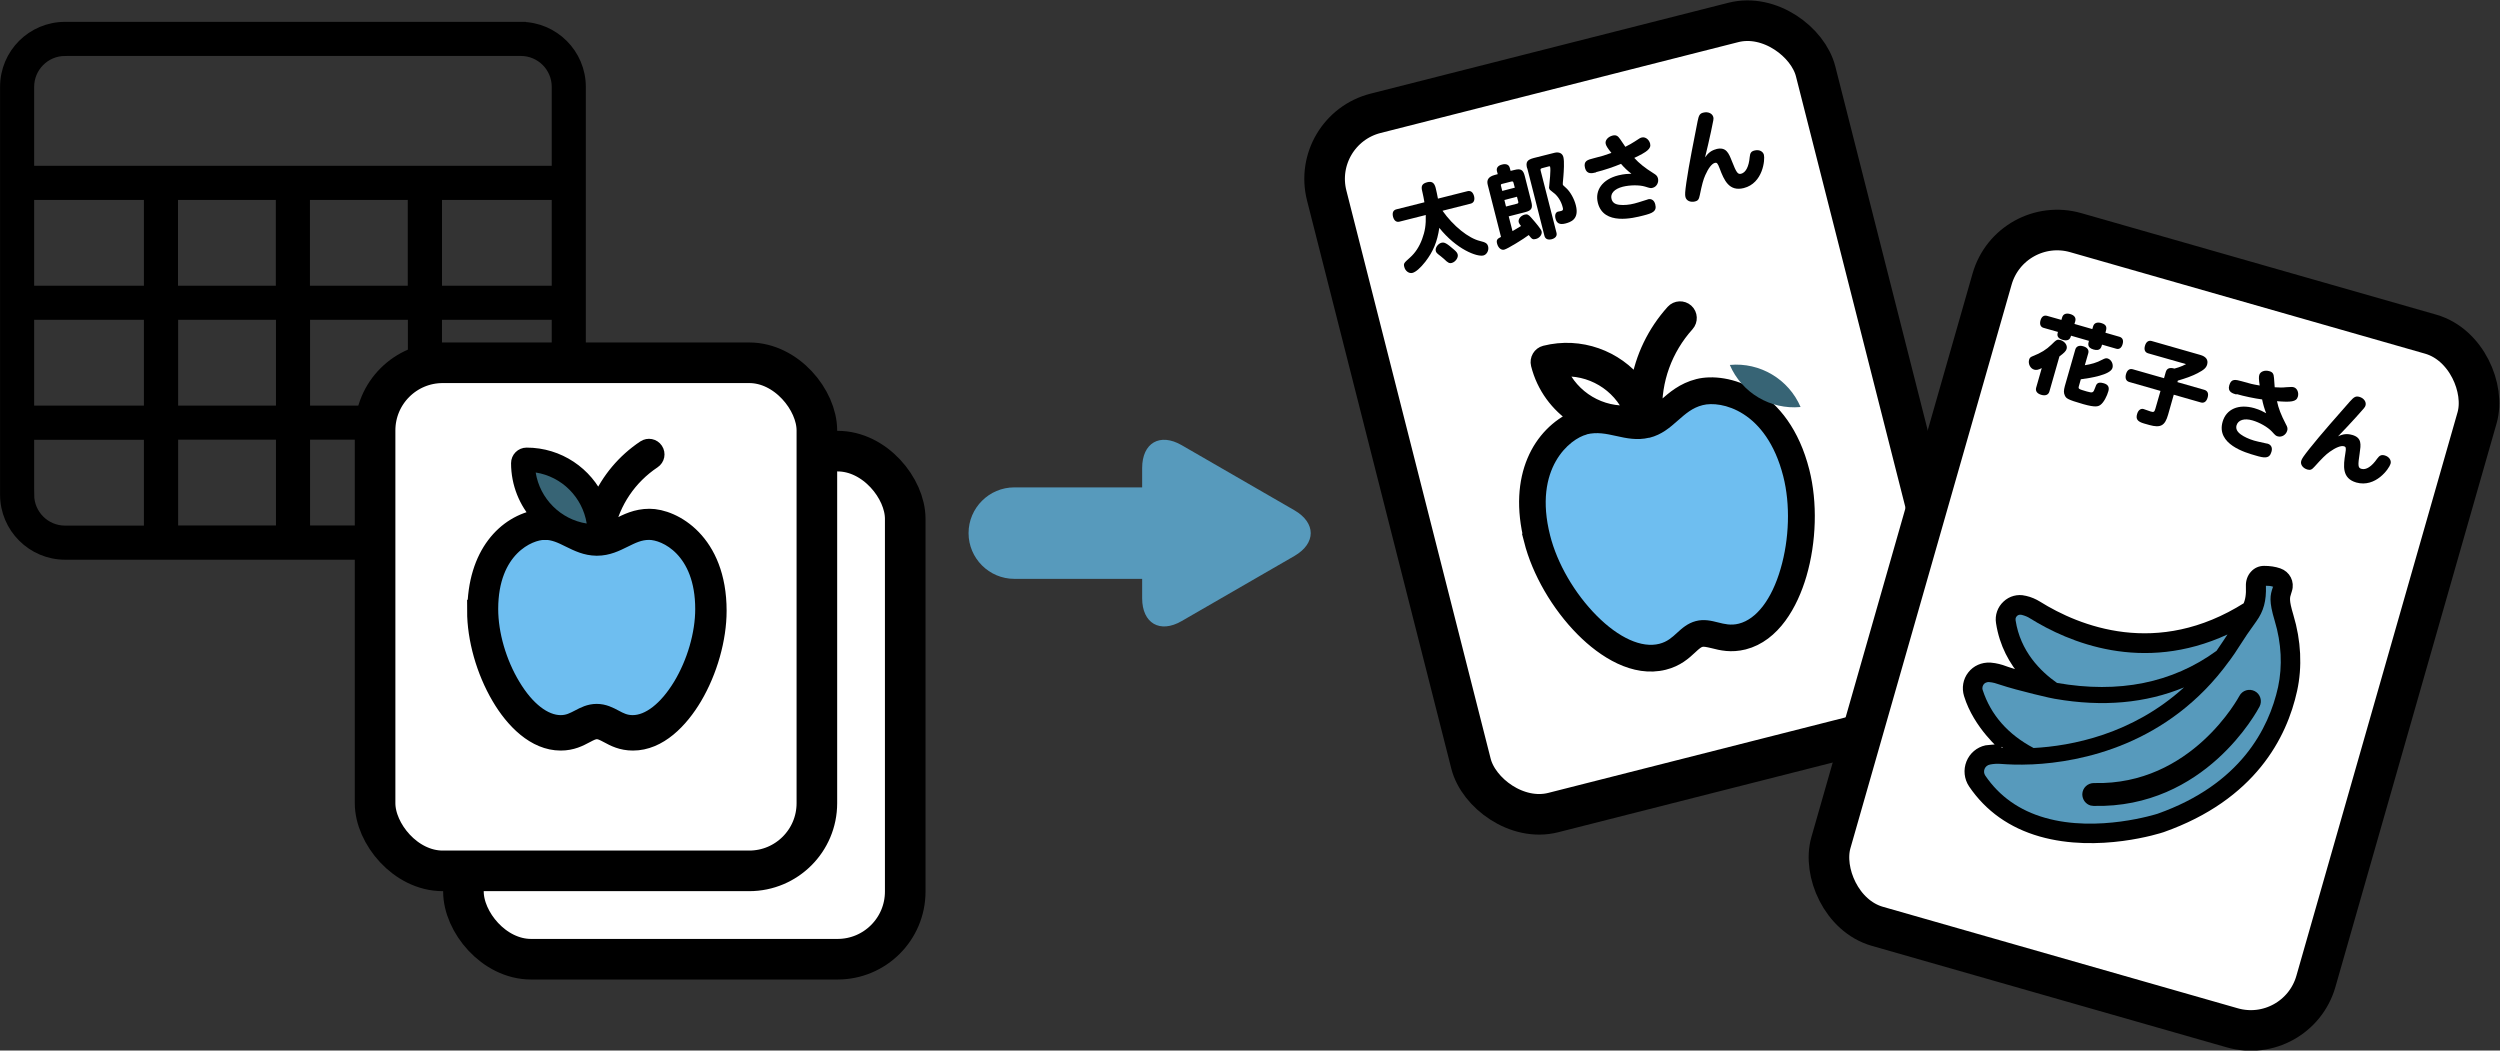 <?xml version="1.0" encoding="UTF-8"?><svg id="b" xmlns="http://www.w3.org/2000/svg" width="184.76" height="77.64" viewBox="0 0 184.76 77.64"><rect x="0" y="0" width="184.76" height="77.64" fill="#333333" stroke="none"/><g id="c"><g><rect x="34.25" y="33.34" width="32.65" height="37.55" rx="5" ry="5" fill="#fff" stroke="#000" stroke-miterlimit="10" stroke-width="3"/><path d="M74.96,42.78h9.45v1.43c0,1.86,1.32,2.62,2.92,1.69l8.33-4.81c1.61-.93,1.61-2.45,0-3.38l-8.33-4.81c-1.61-.93-2.92-.17-2.92,1.69v1.43h-9.45c-1.86,0-3.38,1.52-3.38,3.38s1.52,3.38,3.38,3.38Z" fill="#579abc"/><path d="M38.49,1.99H4.81C2.36,1.99,.38,3.97,.38,6.42v30.14c0,2.44,1.99,4.43,4.43,4.43H38.49c2.44,0,4.43-1.99,4.43-4.43V6.42c0-2.44-1.99-4.43-4.43-4.43ZM20.76,14.4v7.09h-7.98v-7.09h7.98Zm9.75,0v7.09h-7.98v-7.09h7.98Zm10.64,0v7.09h-8.86v-7.09h8.86Zm-30.14,7.09H2.15v-7.09H11.01v7.09Zm-8.86,1.77H11.01v7.09H2.15v-7.09Zm10.64,0h7.98v7.09h-7.98v-7.09Zm7.98,8.86v7.09h-7.98v-7.09h7.98Zm1.77,0h7.98v7.09h-7.98v-7.09Zm0-1.77v-7.09h7.98v7.09h-7.98Zm9.75-7.09h8.86v7.09h-8.86v-7.09ZM4.81,3.76H38.49c1.47,0,2.66,1.19,2.66,2.66v6.21H2.15V6.42c0-1.47,1.19-2.66,2.66-2.66ZM2.15,36.56v-4.43H11.01v7.09H4.81c-1.47,0-2.66-1.19-2.66-2.66Zm36.34,2.66h-6.21v-7.09h8.86v4.43c0,1.47-1.19,2.66-2.66,2.66Z" stroke="#000" stroke-miterlimit="10" stroke-width=".75"/><rect x="27.72" y="26.81" width="32.65" height="37.55" rx="5" ry="5" fill="#fff" stroke="#000" stroke-miterlimit="10" stroke-width="3"/><path d="M40.23,39.39c.69,0,1.24,.27,1.82,.56,.61,.3,1.24,.61,2.04,.62,0,0,.01,0,.02,0,0,0,0,0,0,0,0,0,.01,0,.02,0,.82,0,1.45-.32,2.06-.62,.57-.28,1.1-.55,1.79-.55,1.19,0,3.91,1.28,3.91,5.61,0,1.83-.61,3.94-1.64,5.64-1.04,1.71-2.31,2.7-3.48,2.7-.54,0-.9-.19-1.29-.4-.38-.2-.81-.43-1.37-.43s-.99,.23-1.37,.43c-.39,.2-.75,.4-1.29,.4-1.18,0-2.45-.98-3.48-2.7-1.03-1.7-1.64-3.81-1.64-5.64,0-4.41,2.82-5.61,3.91-5.61h0Z" fill="#6ebef0"/><path d="M35.02,45.14c0,2.1,.68,4.5,1.82,6.43,1.01,1.72,2.62,3.4,4.6,3.4,.86,0,1.44-.31,1.91-.56,.34-.18,.54-.28,.76-.28s.42,.1,.76,.28c.46,.25,1.04,.56,1.91,.56,1.98,0,3.58-1.68,4.6-3.4,1.14-1.93,1.82-4.34,1.82-6.43,0-5.2-3.38-7.04-5.2-7.04-1,0-1.73,.38-2.38,.71-.25,.13-.48,.25-.71,.34,.43-2.05,1.64-3.85,3.41-5.03,.3-.2,.38-.6,.18-.9-.2-.3-.6-.38-.9-.18-1.5,1-2.66,2.39-3.37,4-.9-2.04-2.95-3.46-5.31-3.46-.36,0-.65,.29-.65,.65,0,1.51,.58,2.89,1.52,3.92-2.49,.43-4.75,2.74-4.75,7h0Zm4.57-10.22c1.93,.3,3.46,1.83,3.77,3.77-1.93-.3-3.46-1.83-3.77-3.77h0Zm.63,4.47c.69,0,1.24,.27,1.82,.56,.61,.3,1.24,.61,2.04,.62,0,0,.01,0,.02,0,0,0,0,0,0,0,0,0,.01,0,.02,0,.82,0,1.45-.32,2.06-.62,.57-.28,1.1-.55,1.79-.55,1.19,0,3.91,1.28,3.91,5.61,0,1.83-.61,3.94-1.64,5.64-1.04,1.71-2.31,2.7-3.48,2.7-.54,0-.9-.19-1.29-.4-.38-.2-.81-.43-1.37-.43s-.99,.23-1.37,.43c-.39,.2-.75,.4-1.29,.4-1.18,0-2.45-.98-3.48-2.7-1.03-1.7-1.64-3.81-1.64-5.64,0-4.41,2.82-5.61,3.91-5.61h0Z" stroke="#000" stroke-miterlimit="10"/><g><rect x="102.81" y="4.19" width="37.28" height="53.32" rx="5" ry="5" transform="translate(-3.86 30.85) rotate(-14.25)" fill="#fff" stroke="#000" stroke-miterlimit="10" stroke-width="3"/><path d="M113.12,39.93c.59,2.32,2.02,4.79,3.83,6.61,1.61,1.62,3.85,3.02,6.04,2.47,.96-.24,1.51-.75,1.95-1.16,.32-.3,.52-.47,.76-.53s.49,0,.92,.1c.58,.15,1.31,.33,2.27,.09,2.19-.56,3.49-2.87,4.13-5.05,.72-2.46,.8-5.31,.21-7.63-1.46-5.76-5.72-6.84-7.74-6.33-1.11,.28-1.81,.9-2.44,1.45-.24,.21-.46,.41-.7,.57-.1-2.39,.74-4.72,2.36-6.52,.27-.3,.25-.77-.05-1.04-.3-.27-.77-.25-1.04,.05-1.38,1.53-2.27,3.39-2.6,5.37-1.57-2-4.23-3-6.85-2.34-.39,.1-.63,.5-.53,.9,.42,1.67,1.45,3.03,2.79,3.91-2.63,1.18-4.49,4.37-3.29,9.08h0Zm2.19-12.59c2.22-.21,4.35,1.05,5.23,3.11-2.22,.21-4.35-1.05-5.23-3.11h0Zm1.95,4.76c.77-.19,1.45-.04,2.18,.12,.76,.17,1.55,.34,2.43,.13,0,0,.01,0,.02,0,0,0,0,0,0,0,0,0,.01,0,.02,0,.91-.23,1.51-.76,2.1-1.28,.55-.48,1.06-.94,1.83-1.13,1.32-.34,4.7,.35,5.95,5.26,.53,2.07,.45,4.64-.2,6.85-.65,2.24-1.78,3.71-3.08,4.04-.59,.15-1.06,.03-1.54-.09-.48-.12-1.03-.26-1.64-.1s-1.03,.54-1.39,.87c-.37,.34-.72,.66-1.31,.81-1.3,.33-2.99-.43-4.63-2.08-1.63-1.64-2.92-3.86-3.44-5.93-1.27-5,1.5-7.16,2.71-7.46h0Z" stroke="#000" stroke-miterlimit="10"/><g><path d="M106.61,15.58c.79,1.12,1.92,2.03,2.77,2.23,.42,.1,.54,.18,.6,.41,.07,.28-.1,.6-.35,.66-.48,.12-2-.46-3.26-2.04-.15,1.02-.44,1.73-1.03,2.5-.36,.46-.71,.77-.96,.83-.25,.06-.53-.14-.6-.45-.06-.25-.03-.28,.43-.69,.38-.34,.68-.79,.89-1.36,.21-.57,.29-1.03,.27-1.78l-1.94,.49c-.23,.06-.4-.07-.48-.36-.07-.3,.01-.49,.25-.55l2.07-.52c-.05-.3-.09-.5-.13-.67-.1-.4-.17-.68,.33-.81,.35-.09,.53,.03,.63,.41,.02,.08,.15,.65,.17,.8l2.18-.55c.24-.06,.41,.07,.49,.37,.07,.29-.02,.49-.25,.55l-2.06,.52Zm.69,3.85c-.18,.05-.29,0-.58-.29-.07-.06-.15-.13-.24-.2-.27-.2-.35-.28-.37-.39-.06-.23,.16-.54,.42-.61,.21-.05,.37,.02,.94,.52,.17,.15,.23,.23,.26,.35,.06,.23-.17,.55-.43,.62Z"/><path d="M111.5,15.99l.28,1.09c.18-.11,.45-.26,.63-.38-.08-.09-.14-.18-.17-.27-.06-.23,.14-.49,.44-.57,.18-.05,.29,0,.47,.21,.4,.45,.74,.87,.78,1.02,.06,.23-.14,.5-.42,.57-.24,.06-.29,.02-.53-.29-.35,.27-1.56,1.02-1.81,1.08-.22,.06-.45-.13-.53-.45-.08-.3,.06-.37,.29-.49l-.98-3.85c-.1-.38,.07-.61,.52-.73l.22-.06-.06-.22c-.06-.24,.08-.42,.38-.49,.3-.08,.51,.01,.57,.25l.06,.22,.28-.07c.47-.12,.65-.02,.77,.46l.48,1.89c.12,.47,.02,.65-.46,.77l-1.21,.31Zm-.48-1.88l.93-.24-.09-.34c-.03-.12-.06-.14-.18-.11l-.67,.17c-.09,.02-.1,.06-.08,.15l.09,.36Zm.29,1.15l.78-.2c.12-.03,.14-.06,.11-.18l-.09-.34-.93,.24,.12,.49Zm1.55-2.82c-.12-.46,0-.63,.48-.76l1.55-.39c.33-.08,.58,.04,.65,.32,.08,.32,.03,1.06,0,1.43-.05,.55-.05,.56-.04,.6,0,.04,.02,.05,.27,.28,.28,.26,.57,.77,.69,1.25,.27,1.05-.4,1.25-.78,1.35-.41,.1-.63-.01-.72-.36-.07-.26,0-.47,.18-.52,.05-.01,.19-.03,.24-.05,.13-.03,.16-.1,.11-.27-.11-.45-.38-.87-.71-1.1-.22-.17-.27-.21-.29-.3-.01-.05-.02-.09,0-.14,.03-.29,.13-1.23,.07-1.45,0-.03-.04-.05-.07-.04l-.53,.14c-.1,.03-.13,.07-.1,.18l1.17,4.59c.06,.23-.07,.4-.35,.48-.29,.07-.48-.02-.54-.25l-1.27-5Z"/><path d="M117.95,12.74c-.28,.07-.68,.17-.81-.32-.13-.53,.18-.61,.66-.73,.66-.17,.74-.19,1.29-.39-.29-.36-.38-.51-.42-.66-.07-.26,.16-.53,.5-.62,.25-.06,.39,0,.57,.27,.19,.27,.31,.47,.38,.56,.31-.16,.51-.27,.69-.39,.35-.23,.42-.28,.53-.3,.25-.06,.53,.14,.61,.45,.1,.38-.24,.62-1.17,1.06,.34,.38,.77,.73,1.41,1.13,.22,.13,.3,.22,.34,.38,.08,.3-.1,.63-.39,.7-.14,.04-.18,.03-.56-.09-.43-.13-1.12-.12-1.65,.01-.62,.16-.94,.5-.83,.91,.07,.26,.26,.4,.62,.43,.29,.03,.69,0,1.07-.1,.05-.01,.47-.13,.89-.27,.04,0,.08-.03,.11-.04,.26-.07,.47,.08,.54,.37,.14,.53-.22,.66-.89,.83-.74,.19-2.92,.74-3.35-.93-.24-.95,.35-1.75,1.51-2.04,.45-.11,.71-.11,.97-.12-.28-.21-.54-.46-.77-.73-.5,.21-1.29,.48-1.84,.61Z"/><path d="M126.83,11.02c.74-.19,.93,.3,1.16,.88,.34,.87,.44,1,.69,.94,.34-.09,.57-.53,.63-1.23,.03-.31,.11-.43,.37-.49,.32-.08,.61,.06,.68,.32,.09,.35-.06,2.1-1.49,2.46-1.08,.27-1.45-.57-1.78-1.45-.15-.39-.2-.45-.36-.41-.22,.06-.47,.38-.7,.9-.15,.33-.25,.71-.41,1.49-.06,.31-.14,.41-.35,.46-.34,.08-.64-.05-.71-.33-.04-.17-.03-.38,.07-1.08,.18-1.27,.59-3.29,.83-4.52,.09-.46,.17-.58,.44-.64,.33-.08,.65,.06,.72,.33,.03,.13,.03,.15-.17,1.08-.14,.63-.26,1.19-.44,1.9,.24-.34,.48-.52,.84-.61Z"/></g></g><rect x="140.55" y="19.91" width="37.28" height="53.32" rx="5" ry="5" transform="translate(18.94 -41.97) rotate(15.96)" fill="#fff" stroke="#000" stroke-miterlimit="10" stroke-width="3"/><g><path d="M150.9,27.2c-.26,.14-.41,.16-.56,.12-.29-.08-.47-.43-.38-.74,.04-.14,.1-.19,.27-.26,.6-.23,1.01-.49,1.37-.84,.39-.39,.44-.41,.67-.35,.33,.1,.54,.39,.46,.66-.05,.16-.19,.3-.53,.55l-.74,2.59c-.07,.25-.29,.34-.6,.25-.31-.09-.45-.28-.38-.53l.42-1.47Zm1.44-3.54l.06-.2c.07-.25,.29-.34,.6-.25,.31,.09,.44,.28,.37,.53l-.06,.2,1.32,.38,.06-.2c.07-.25,.29-.33,.59-.25,.49,.14,.41,.4,.32,.72l1.04,.3c.23,.07,.31,.26,.23,.54-.08,.29-.26,.41-.48,.34l-1.04-.3c-.06,.22-.14,.5-.63,.36-.48-.14-.4-.42-.34-.64l-1.32-.38c-.05,.16-.13,.44-.61,.31-.49-.14-.41-.42-.36-.59l-1.06-.3c-.22-.06-.31-.26-.23-.55,.08-.28,.25-.4,.48-.34l1.06,.3Zm1.74,3.33c.45-.07,.87-.18,1.29-.41,.19-.1,.28-.12,.39-.09,.27,.08,.44,.41,.36,.7-.15,.52-1.66,.75-2.34,.84l-.14,.5c-.06,.21-.04,.22,.58,.4,.44,.12,.48,.12,.62-.28,.09-.26,.16-.46,.62-.33,.33,.09,.44,.28,.36,.58-.1,.36-.34,.85-.6,1.03-.15,.1-.33,.2-1.25-.06-1.23-.35-1.27-.44-1.37-.64-.09-.19-.09-.37,0-.7l.77-2.69c.07-.25,.29-.34,.59-.25,.31,.09,.44,.28,.37,.52l-.25,.87Z"/><path d="M159.93,27.95l.13-.46c.08-.27,.29-.35,.64-.25,.02,0,.5-.13,.86-.33l-2.81-.8c-.23-.07-.31-.27-.23-.55,.08-.29,.26-.42,.49-.36l3.6,1.03c.42,.12,.6,.36,.51,.7-.07,.25-.23,.4-.71,.65-.36,.19-.82,.36-1.46,.55l-.03,.11,1.99,.57c.23,.07,.34,.26,.24,.58-.09,.31-.28,.42-.51,.35l-1.99-.57-.42,1.48c-.23,.81-.55,.99-1.38,.76l-.39-.11c-.49-.14-.63-.33-.52-.7,.08-.29,.27-.43,.48-.37,.08,.02,.44,.16,.52,.18,.23,.07,.28,.04,.35-.2l.38-1.32-2.31-.66c-.24-.07-.32-.28-.24-.58,.08-.29,.26-.43,.5-.36l2.31,.66Z"/><path d="M165.29,29.16c-.28-.08-.68-.19-.54-.68,.15-.52,.46-.43,.94-.3,.66,.19,.73,.21,1.31,.31-.07-.46-.07-.64-.03-.78,.07-.25,.4-.38,.74-.28,.25,.07,.33,.19,.35,.52,.02,.33,.04,.56,.05,.67,.35,.02,.58,.03,.8,0,.42-.03,.5-.03,.61,0,.25,.07,.39,.4,.3,.7-.11,.38-.52,.41-1.54,.33,.1,.5,.3,1.02,.65,1.69,.13,.23,.15,.34,.1,.5-.09,.3-.4,.49-.69,.41-.14-.04-.17-.06-.44-.36-.31-.33-.91-.67-1.43-.82-.61-.18-1.06-.03-1.18,.36-.07,.25,.03,.47,.32,.68,.23,.17,.6,.34,.97,.45,.05,.01,.47,.13,.9,.21,.04,.01,.09,.02,.11,.02,.26,.08,.37,.3,.28,.6-.15,.53-.52,.47-1.19,.27-.74-.21-2.9-.83-2.42-2.49,.27-.94,1.18-1.33,2.33-1.01,.44,.13,.67,.26,.89,.38-.13-.32-.23-.67-.3-1.02-.54-.07-1.36-.24-1.9-.4Z"/><path d="M173.83,32.14c.74,.21,.65,.72,.56,1.35-.14,.92-.13,1.09,.13,1.16,.34,.1,.76-.17,1.16-.75,.18-.25,.32-.31,.57-.24,.31,.09,.5,.36,.42,.62-.1,.35-1.1,1.78-2.53,1.38-1.07-.31-.96-1.22-.81-2.15,.07-.41,.05-.49-.11-.53-.21-.06-.6,.09-1.06,.42-.29,.21-.57,.49-1.1,1.08-.21,.24-.32,.28-.54,.22-.33-.1-.53-.37-.45-.64,.05-.17,.17-.34,.61-.9,.8-1.01,2.16-2.55,2.99-3.49,.31-.35,.44-.41,.7-.34,.33,.09,.53,.38,.45,.64-.04,.13-.05,.14-.69,.85-.43,.48-.83,.9-1.34,1.43,.37-.18,.68-.21,1.03-.11Z"/></g><path d="M148.19,49.47c-.31-.11-.68-.22-1.08-.25,0,0-.05,0-.05,0-.54-.03-1.07,.2-1.4,.63-.34,.43-.43,1-.27,1.52,.7,2.29,2.65,3.89,2.63,3.89-.42-.03-1.24,.07-1.24,.07-.55,.12-1.01,.51-1.22,1.04-.21,.53-.15,1.13,.17,1.61,1.2,1.77,2.91,2.98,5.08,3.6,4.27,1.22,8.82-.25,9.02-.32,6.66-2.36,8.95-6.87,9.69-10.25,.38-1.73,.29-3.63-.27-5.49-.35-1.17-.28-1.37-.16-1.74l.05-.16c.19-.58-.12-1.18-.7-1.38-.35-.12-.72-.17-1.12-.17-.3,0-.57,.12-.77,.34-.22,.23-.33,.55-.32,.89,.03,.68-.05,1.1-.22,1.46-6.58,4.16-12.45,1.74-15.37-.08-.29-.18-.61-.32-.96-.4,0,0-.04,0-.05-.01-.5-.12-1.02,.02-1.39,.37-.38,.35-.56,.86-.48,1.37,.25,1.64,.98,2.92,1.84,3.9-.47-.13-.95-.28-1.44-.44h0Zm19.81-6.12l-.02,.06c-.2,.58-.3,1.01,.14,2.47,.5,1.66,.58,3.35,.25,4.89-.68,3.08-2.78,7.2-8.91,9.37-.04,.01-4.41,1.42-8.31,.3-1.9-.54-3.38-1.59-4.42-3.12-.1-.15-.12-.33-.05-.5,.07-.16,.2-.28,.41-.32,.26-.05,.54-.07,.85-.04,.42,.03,1.21,.08,2.25,.03,0,0,.02,0,.03,0,3.57-.17,10.04-1.42,14.54-7.64,0,0,.01-.01,.02-.02,.25-.34,.49-.69,.72-1.06,.36-.57,.77-1.18,1.26-1.85,.54-.75,.75-1.51,.71-2.63,.2,0,.37,.01,.55,.08h0Zm-19.03,2.48c-.03-.17,.07-.27,.11-.31,.05-.05,.16-.12,.34-.08,.23,.06,.44,.14,.62,.26,2.86,1.78,8.31,4.08,14.59,1.19-.05,.08-.59,.9-.81,1.21-3.27,2.38-7.23,3.17-11.79,2.37-1.23-.86-2.71-2.34-3.06-4.63h0Zm2.92,5.82c3.51,.61,6.69,.32,9.52-.85-3.84,3.49-8.35,4.33-11.12,4.48-1.89-1-3.16-2.44-3.76-4.28-.07-.21,.03-.36,.07-.42,.04-.06,.17-.19,.42-.17,.26,.02,.53,.1,.78,.19,1.31,.44,4.01,1.06,4.08,1.05h0Z" stroke="#000" stroke-miterlimit="10" stroke-width=".5"/><path d="M167.99,43.35l-.02,.06c-.2,.58-.3,1.01,.14,2.47,.5,1.66,.58,3.35,.25,4.89-.68,3.08-2.78,7.2-8.91,9.37-.04,.01-4.41,1.42-8.31,.3-1.9-.54-3.38-1.59-4.42-3.12-.1-.15-.12-.33-.05-.5,.07-.16,.2-.28,.41-.32,.26-.05,.54-.07,.85-.04,.42,.03,1.21,.08,2.25,.03,0,0,.02,0,.03,0,3.57-.17,10.04-1.42,14.54-7.64,0,0,.01-.01,.02-.02,.25-.34,.49-.69,.72-1.06,.36-.57,.77-1.18,1.26-1.85,.54-.75,.75-1.51,.71-2.63,.2,0,.37,.01,.55,.08h0Z" fill="#579abc"/><path d="M148.96,45.83c-.03-.17,.07-.27,.11-.31,.05-.05,.16-.12,.34-.08,.23,.06,.44,.14,.62,.26,2.86,1.78,8.31,4.08,14.59,1.19-.05,.08-.59,.9-.81,1.21-3.27,2.38-7.23,3.17-11.79,2.37-1.23-.86-2.71-2.34-3.06-4.63h0Z" fill="#579abc"/><path d="M151.89,51.65c3.51,.61,6.69,.32,9.52-.85-3.84,3.49-8.35,4.33-11.12,4.48-1.89-1-3.16-2.44-3.76-4.28-.07-.21,.03-.36,.07-.42,.04-.06,.17-.19,.42-.17,.26,.02,.53,.1,.78,.19,1.31,.44,4.01,1.06,4.08,1.05h0Z" fill="#579abc"/><path d="M154.75,58.12c-.33,0-.6,.25-.61,.58,0,.28,.18,.52,.43,.59,.05,.01,.1,.02,.15,.02,8.1,.2,11.89-6.91,12.05-7.21,.15-.29,.04-.65-.25-.8-.29-.15-.65-.04-.8,.25-.04,.07-3.59,6.75-10.96,6.57h0Z" stroke="#000" stroke-miterlimit="10" stroke-width=".5"/><path d="M117.26,32.1c.77-.19,1.45-.04,2.18,.12,.76,.17,1.55,.34,2.43,.13,0,0,.01,0,.02,0,0,0,0,0,0,0,0,0,.01,0,.02,0,.91-.23,1.51-.76,2.1-1.28,.55-.48,1.06-.94,1.83-1.13,1.32-.34,4.7,.35,5.95,5.26,.53,2.07,.45,4.64-.2,6.85-.65,2.24-1.78,3.71-3.08,4.04-.59,.15-1.06,.03-1.54-.09-.48-.12-1.03-.26-1.64-.1s-1.03,.54-1.39,.87c-.37,.34-.72,.66-1.31,.81-1.3,.33-2.99-.43-4.63-2.08-1.63-1.64-2.92-3.86-3.44-5.93-1.27-5,1.5-7.16,2.71-7.46h0Z" fill="#6ebef0"/><path d="M127.84,26.97c2.22-.21,4.35,1.05,5.23,3.11-2.22,.21-4.35-1.05-5.23-3.11h0Z" fill="#376475"/><path d="M39.59,34.92c1.93,.3,3.46,1.83,3.77,3.77-1.93-.3-3.46-1.83-3.77-3.77h0Z" fill="#376475"/></g></g></svg>